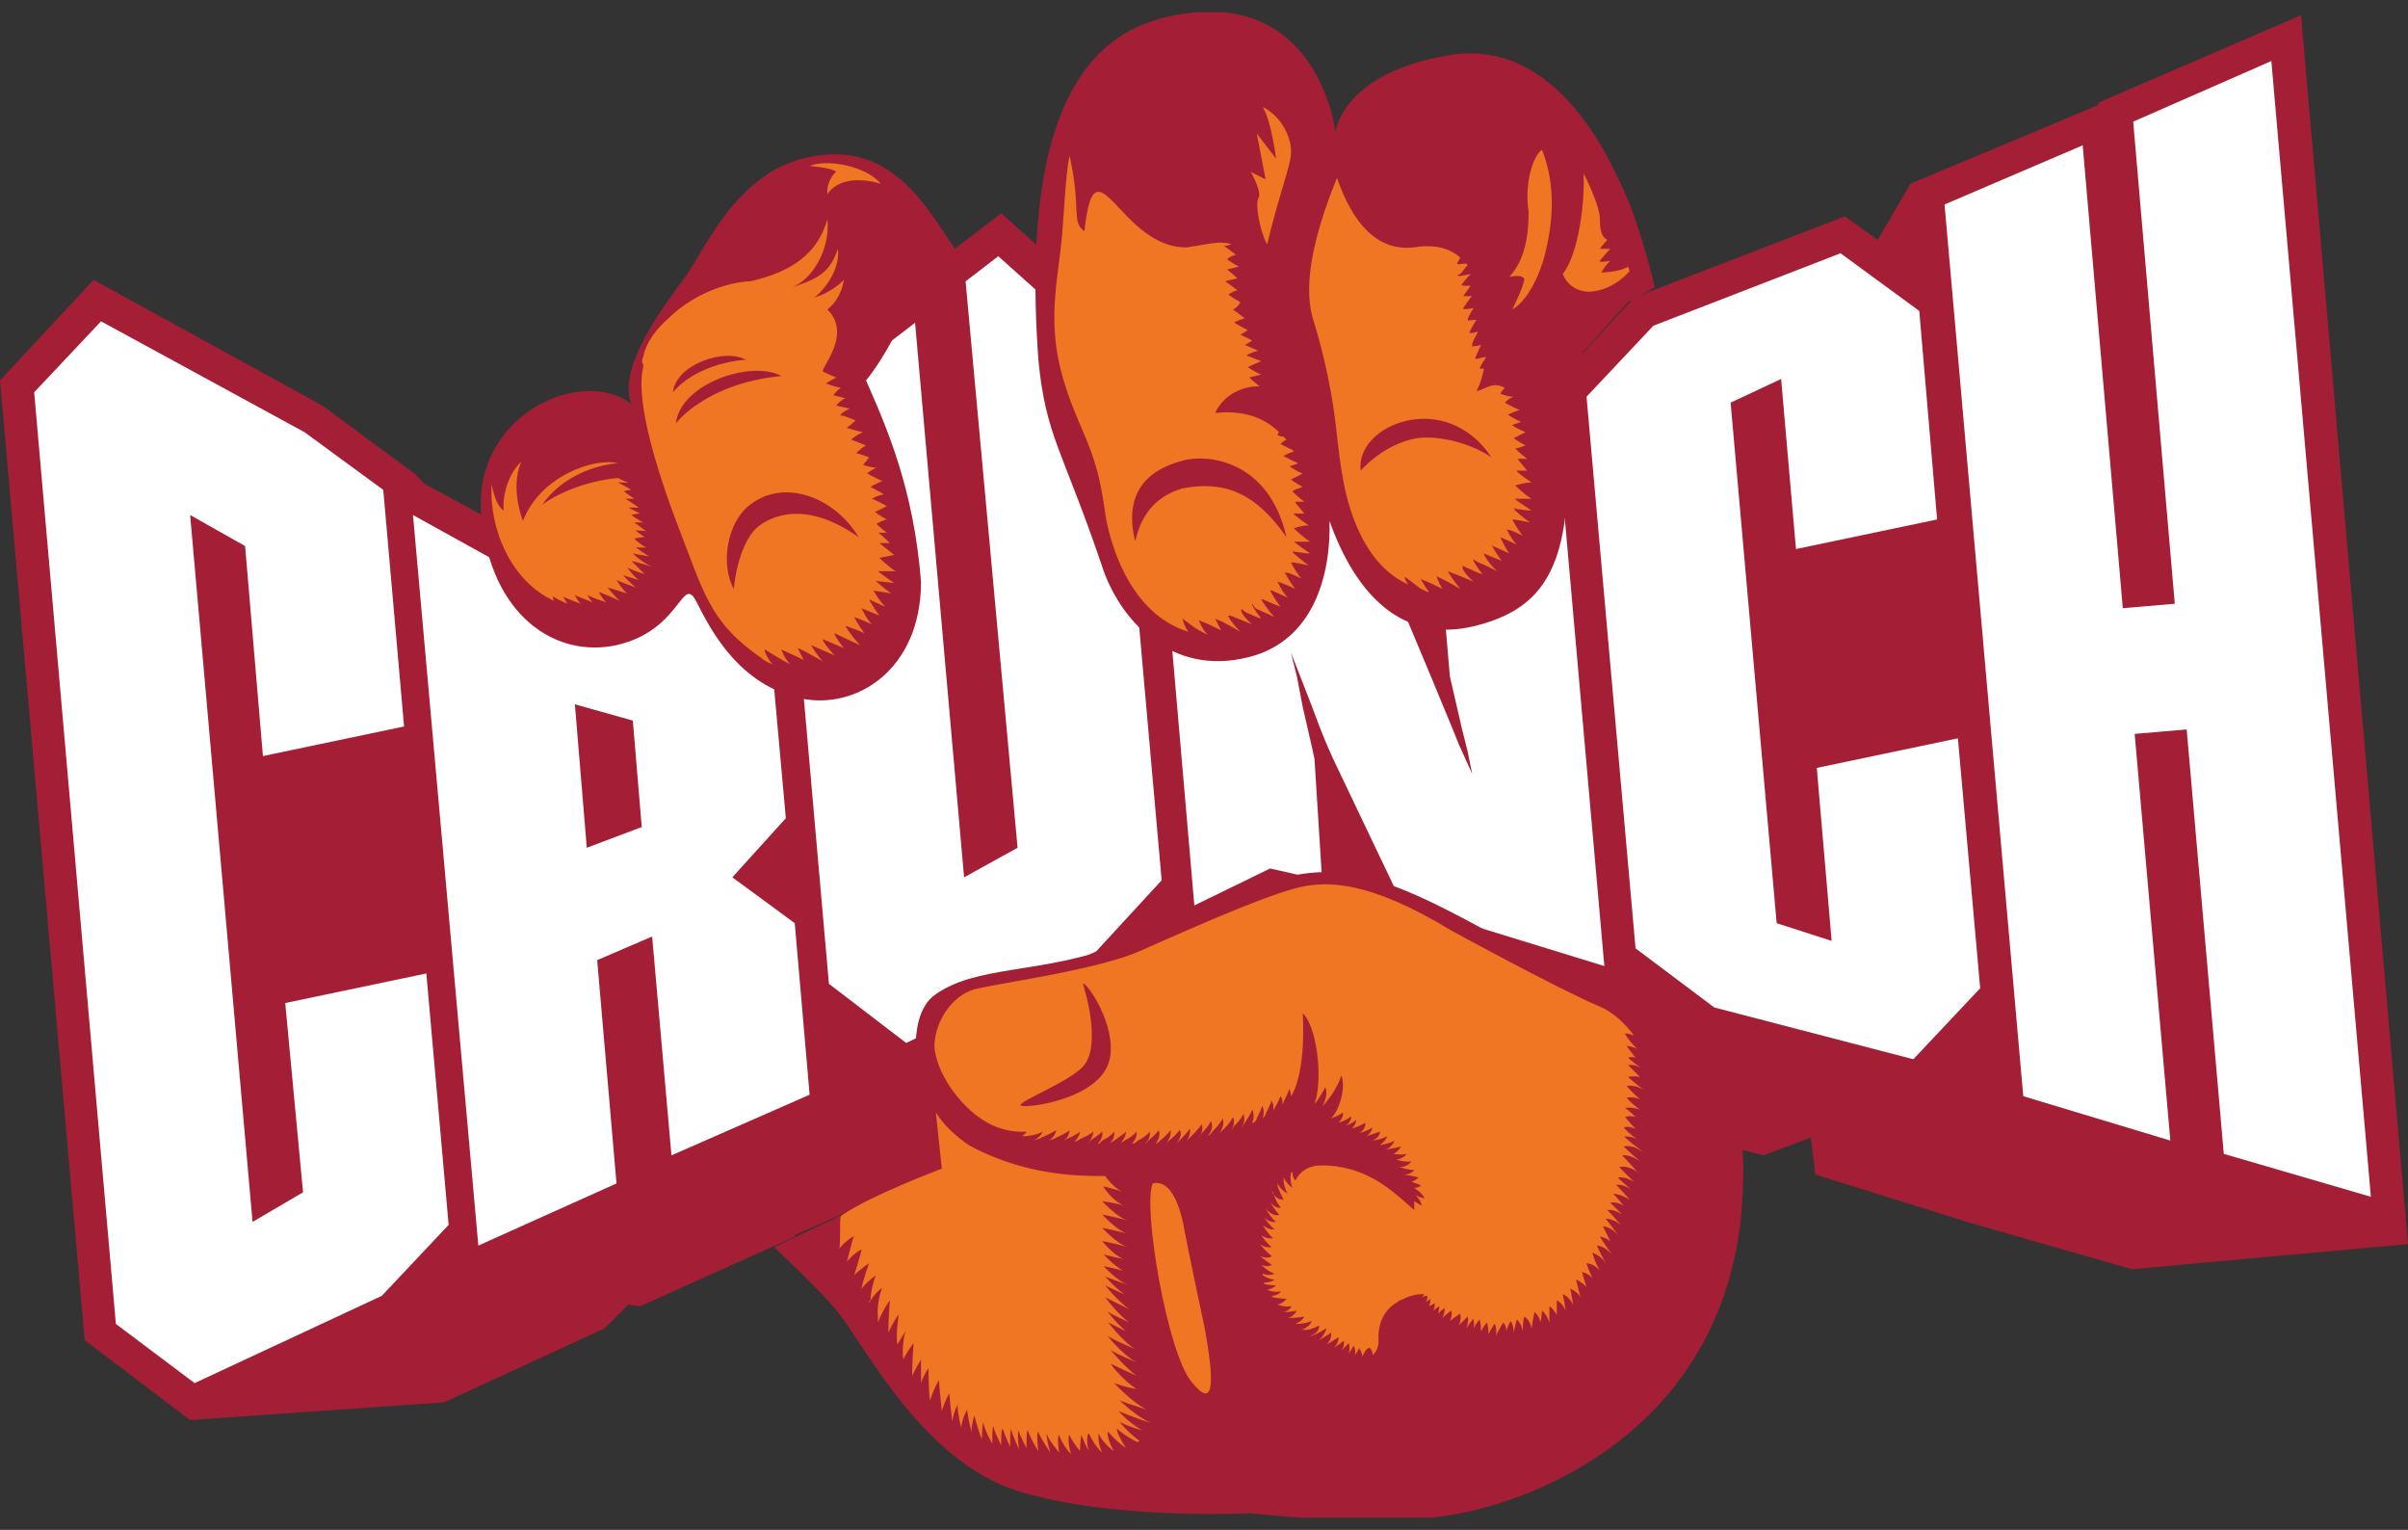 <svg width="148" height="94" viewBox="0 0 148 94" fill="none" xmlns="http://www.w3.org/2000/svg">
<rect x="0" y="0" width="148" height="94" fill="#333333" stroke="none"/>
<g clip-path="url(#clip0_1923_3316)">
<path d="M70.576 65.445L60.624 70.261L57.52 67.899L57.885 71.897L48.846 75.895V75.986L39.351 80.256L38.621 80.165L37.16 81.619L27.299 86.162L11.687 87.253L5.204 82.346L0 23.375L5.752 17.196L19.812 24.92L25.473 29.1L26.112 29.736L34.968 34.551L42.09 29.009L46.472 32.28L45.833 25.192L57.246 16.47V16.379L61.537 13.107L70.576 21.194L70.668 22.285L77.789 28.645L83.632 26.101L85.002 29.463L85.641 25.283L97.145 20.195L97.236 21.74L100.432 18.287L113.397 13.289L115.405 14.743L117.414 11.29L128.918 6.474L129.009 6.293L141.426 0.932L148 76.44L131.018 77.985L120.883 75.077L111.571 72.169L111.297 69.898L108.375 70.988L97.875 68.262L95.593 66.627L95.045 67.081L82.811 63.265L82.171 61.992L81.989 62.901L77.972 61.992L72.95 64.446L72.676 63.265L70.576 65.445Z" fill="#A41F35"/>
<path d="M81.259 54.089L78.064 53.362L73.407 55.634L70.759 25.012L77.333 30.919L82.537 28.647L88.016 41.731L89.294 44.821L89.659 45.729L90.481 47.547L90.207 46.184L89.841 44.73L89.111 41.55L87.833 26.557L95.411 23.195L98.606 59.359L86.189 55.543L81.898 46.547C81.807 46.275 81.624 46.093 80.62 43.367L79.981 41.731L79.342 40.096L79.707 41.55L80.072 43.458C80.711 46.275 80.803 46.547 80.803 46.82L81.259 54.089ZM36.065 52.09L39.443 50.818L38.895 44.276L35.334 43.276L36.065 52.09ZM37.891 72.716L29.4 76.532L25.383 31.645L35.06 37.006L42.091 31.555L46.93 35.098L48.299 50.273L45.012 53.907L48.847 56.724L49.76 67.264L41.269 70.99L40.082 57.542L36.704 58.996L37.891 72.716ZM105.363 61.903L100.524 58.269L97.511 24.376L101.619 20.015L113.123 15.562L117.962 19.106L119.058 31.918L110.384 33.735L109.471 23.286L106.367 24.74L109.197 56.724L112.576 57.814L111.663 47.183L120.336 45.366L121.706 60.722L117.597 65.084L105.363 61.903ZM133.392 70.081L124.354 67.355L119.515 12.564L128.006 8.929L130.471 37.37L133.666 37.097L131.11 7.475L139.601 3.75L145.718 73.534L136.679 70.899L134.397 44.821L131.201 45.093L133.392 70.081ZM11.961 84.983L7.122 81.348L2.101 24.104L6.209 19.742L18.718 26.557L23.556 30.101L24.835 44.639L16.161 46.456L15.065 33.553L11.687 31.645L15.522 75.079L18.626 73.261L17.531 61.631L26.204 59.813L27.574 75.26L23.465 79.622L11.961 84.983ZM55.695 64.084L50.947 60.449L47.934 26.194L56.242 19.833L59.255 53.907L62.542 52.09L59.347 17.289L61.355 15.744L68.568 22.195L71.398 54.089L67.381 58.45L55.695 64.084Z" fill="white"/>
<path d="M57.794 71.807L57.52 68.081C57.52 68.081 56.425 66.446 56.334 65.265C56.151 63.538 56.425 61.812 57.52 61.085C59.986 59.358 63.729 59.813 68.203 58.268C72.037 56.996 75.689 54.179 80.528 53.634C85.641 53.089 90.937 57.359 98.424 60.903C101.345 62.357 103.537 63.356 105.363 66.264C107.097 69.172 107.371 69.99 107.006 74.805C105.545 88.526 93.219 92.796 87.924 93.251C82.629 93.705 76.876 92.978 76.876 92.978C76.876 92.978 68.477 93.433 62.542 91.615C56.608 89.707 53.138 82.62 51.495 80.621C50.673 79.53 47.569 76.623 47.569 76.623L57.794 71.807ZM73.498 0.751C81.168 0.115 82.081 8.111 82.081 8.111C82.081 8.111 82.446 4.476 89.111 3.386C95.776 2.296 99.063 10.019 99.976 12.109C100.889 14.199 101.711 17.652 101.711 17.652L100.067 18.56L96.05 23.013C97.054 33.644 95.776 37.188 90.663 38.46C86.281 39.55 83.359 36.642 81.715 32.008C81.807 35.37 80.711 39.368 76.785 40.368C71.855 41.64 68.751 37.914 67.746 34.825C65.281 27.556 64.277 26.829 63.82 22.104C62.451 3.204 69.207 1.205 73.498 0.751ZM58.707 15.289L56.334 17.742C56.334 17.742 54.873 21.377 53.229 23.376C54.508 26.284 56.151 30.009 56.608 35.734C56.608 41.185 52.59 43.639 49.212 42.912C45.469 42.094 43.734 38.823 42.821 37.006C41.908 35.188 41.908 38.732 37.891 39.641C34.147 40.459 30.13 37.824 29.582 31.645C29.034 25.466 35.791 22.468 38.804 24.83C37.891 22.558 40.904 18.651 42.182 16.925C43.46 15.107 45.469 10.201 50.216 9.565C55.055 8.838 57.064 13.018 58.707 15.289Z" fill="#A41F35"/>
<path d="M77.881 15.017C77.424 14.199 77.15 12.563 77.333 12.2C77.607 11.836 76.876 10.564 76.876 10.564L77.789 11.019L77.242 8.202L78.428 9.747C78.428 9.747 78.155 7.475 77.607 6.566C78.976 7.293 79.433 8.747 79.341 9.474C79.341 10.11 78.52 12.291 77.881 15.017ZM94.772 9.201C95.867 11.927 95.228 14.744 94.772 16.289V16.198C94.68 16.652 93.95 18.47 92.945 19.015C92.945 19.015 93.767 17.379 93.676 17.107C93.493 16.834 92.763 17.016 92.763 17.016C93.767 15.925 93.95 14.381 93.95 13.018C93.676 11.291 94.224 9.565 94.772 9.201ZM87.833 36.37H87.741C87.559 36.279 87.285 36.188 87.102 36.007L86.372 35.461C86.281 35.461 86.372 35.643 86.554 35.916C84.728 35.098 83.633 33.281 82.994 31.282C82.355 29.282 82.263 27.193 81.989 25.285C81.533 22.104 80.711 19.651 80.711 19.651C80.528 18.924 79.798 16.743 82.172 10.928C83.085 13.563 84.546 15.471 86.92 15.198C88.015 15.017 88.837 15.198 89.385 15.562C89.567 15.653 89.659 15.744 89.75 15.835C89.659 16.016 89.567 16.107 89.567 16.198C89.567 16.289 89.75 16.198 90.115 16.198L90.206 16.289C90.024 16.471 89.933 16.652 89.75 16.834L89.567 16.925C89.567 17.016 89.933 16.925 90.389 16.834C90.115 17.107 89.933 17.379 89.841 17.47C89.75 17.561 90.024 17.561 90.389 17.561C90.115 17.924 89.933 18.197 89.933 18.197H90.48C90.206 18.47 90.024 18.833 89.933 18.924C89.841 19.015 90.206 19.015 90.572 18.924C90.389 19.197 90.206 19.56 90.206 19.651C90.206 19.742 90.389 19.651 90.754 19.651C90.48 20.014 90.298 20.469 90.298 20.469C90.298 20.469 90.572 20.469 90.846 20.378C90.663 20.741 90.48 21.014 90.48 21.196V21.286C90.48 21.286 90.663 21.286 91.028 21.196C90.846 21.559 90.754 21.832 90.663 22.013C90.663 22.104 90.937 22.013 91.302 21.922V22.013C91.028 22.377 90.937 22.649 90.937 22.649H91.211C91.028 23.558 90.754 24.012 90.754 24.012C91.211 24.012 91.667 23.376 92.489 23.831C92.306 24.012 92.215 24.194 92.215 24.194C92.215 24.194 92.672 24.376 93.037 24.376C92.763 24.467 92.58 24.648 92.489 24.739C92.489 24.739 92.945 25.012 93.402 25.194C93.037 25.285 92.763 25.466 92.672 25.466C92.672 25.466 93.037 25.739 93.493 25.921C93.219 26.011 93.037 26.102 92.945 26.102C92.854 26.102 93.311 26.375 93.767 26.557L93.037 26.92C93.037 26.92 93.402 27.193 93.767 27.374C93.493 27.465 93.219 27.556 93.128 27.556C93.128 27.556 93.493 27.919 93.859 28.192H93.311C93.219 28.192 93.585 28.556 93.859 28.919H93.219C93.128 28.919 93.585 29.282 94.132 29.646C93.676 29.646 93.128 29.828 93.128 29.828C93.128 29.828 93.676 30.373 94.132 30.645H93.128C93.037 30.645 93.585 31.009 94.132 31.372C93.767 31.372 93.402 31.282 93.219 31.282L93.037 31.191L93.128 31.282H93.037C93.037 31.282 93.493 31.736 94.041 32.099C93.585 32.008 93.128 31.918 92.945 31.918C92.945 31.918 93.219 32.463 93.585 32.917C93.219 32.735 92.854 32.554 92.672 32.554L92.58 32.463C92.58 32.463 92.854 33.099 93.219 33.462C92.854 33.281 92.398 33.099 92.215 33.008C92.215 33.008 92.489 33.644 92.763 34.008C92.398 33.826 91.941 33.644 91.759 33.553L91.667 33.462C91.667 33.462 91.941 34.008 92.306 34.462C91.85 34.28 91.393 34.098 91.211 34.008C91.12 34.008 91.576 34.734 92.032 35.098C91.667 34.916 91.12 34.644 90.846 34.553L90.572 34.371C90.48 34.371 90.754 34.825 91.12 35.28C90.754 35.189 90.48 35.007 90.206 34.916L89.841 34.734L89.933 34.825C89.75 34.825 90.115 35.37 90.572 35.734C90.115 35.552 89.476 35.28 89.202 35.189L89.019 35.098C88.928 35.098 89.385 35.734 89.75 36.188C89.293 35.916 88.654 35.552 88.38 35.461L88.289 35.37C88.289 35.37 88.38 35.734 88.654 36.188C88.289 36.007 87.741 35.734 87.467 35.643L87.285 35.552C87.285 35.461 87.467 35.916 87.833 36.37ZM87.102 26.92C88.563 26.738 90.48 27.284 91.667 28.101C88.837 23.831 83.267 26.102 83.633 28.919C83.633 28.919 85.002 27.284 87.102 26.92ZM77.333 23.74C76.42 23.74 75.233 24.194 74.685 25.375C76.42 25.194 77.698 25.648 78.611 26.557C78.52 26.647 78.52 26.738 78.52 26.738C78.52 26.738 78.702 26.829 78.885 26.829L79.068 27.011C78.885 27.102 78.794 27.193 78.702 27.284L79.433 27.647L79.524 27.738C79.25 27.829 79.068 27.919 78.885 28.01C78.885 28.01 79.341 28.283 79.798 28.465C79.524 28.556 79.341 28.646 79.25 28.646C79.25 28.646 79.615 28.919 80.072 29.101L79.341 29.464C79.341 29.464 79.707 29.737 80.072 29.919C79.798 30.009 79.524 30.1 79.433 30.191C79.433 30.191 79.798 30.555 80.163 30.827H79.615C79.524 30.827 79.889 31.191 80.163 31.554H79.524C79.433 31.554 79.889 31.918 80.437 32.281C79.981 32.281 79.524 32.463 79.524 32.463C79.524 32.463 80.072 33.008 80.528 33.281H79.524C79.524 33.281 79.981 33.644 80.528 34.008C80.163 34.008 79.889 33.917 79.615 33.917L79.433 33.826L79.524 33.917H79.433C79.433 33.917 79.889 34.371 80.437 34.734C79.981 34.644 79.524 34.553 79.341 34.553C79.341 34.553 79.615 35.098 79.981 35.552C79.615 35.37 79.25 35.189 79.068 35.189H78.976C78.976 35.189 79.25 35.734 79.615 36.188C79.25 36.007 78.794 35.825 78.52 35.734C78.52 35.734 78.794 36.37 79.159 36.733C78.794 36.552 78.337 36.37 78.155 36.279H78.063C78.063 36.279 78.337 36.824 78.702 37.279C78.246 37.097 77.789 36.915 77.607 36.824H77.516C77.516 36.824 77.881 37.46 78.337 37.915C77.972 37.733 77.516 37.551 77.15 37.369L76.968 37.097C76.876 37.097 77.15 37.551 77.516 38.005C77.15 37.915 76.876 37.733 76.603 37.642L76.237 37.369L76.329 37.46C76.146 37.46 76.511 38.005 76.968 38.369C76.511 38.187 75.872 37.915 75.598 37.824H75.507C75.416 37.824 75.781 38.369 76.237 38.823C75.781 38.551 75.142 38.187 74.868 38.096L74.685 38.005L75.05 38.732C74.685 38.551 74.137 38.278 73.863 38.187L73.681 38.096C73.681 38.096 73.863 38.642 74.229 39.005C74.046 38.914 73.681 38.732 73.407 38.551L72.677 38.005C72.677 38.005 72.768 38.46 73.042 38.823C68.933 37.551 68.02 32.19 67.929 31.554C67.655 29.555 67.381 28.374 66.468 26.284C65.92 25.012 65.19 23.285 64.916 21.286C64.642 19.015 64.916 17.561 65.19 15.289C65.372 13.926 65.464 10.746 65.738 9.565C66.468 12.836 65.829 13.654 66.651 14.199C67.29 8.202 68.842 15.289 72.95 15.198C73.681 15.108 74.776 14.835 75.233 14.926C75.324 14.926 75.507 14.926 75.689 15.017C75.416 15.108 75.233 15.108 75.233 15.108L75.963 15.653C75.598 15.744 75.416 15.925 75.416 15.925C75.416 15.925 75.781 16.198 76.146 16.38L75.416 16.561C75.416 16.561 75.781 16.834 76.055 17.107C75.598 17.198 75.233 17.288 75.324 17.288L76.055 17.834C75.689 17.924 75.507 18.106 75.507 18.106C75.507 18.106 75.872 18.379 76.237 18.561C76.055 18.924 75.781 19.015 75.781 19.015L76.511 19.56C76.146 19.651 75.781 19.833 75.872 19.833C75.872 19.833 76.329 20.105 76.694 20.287C76.42 20.469 76.237 20.559 76.237 20.559L76.968 20.923C76.694 21.105 76.511 21.196 76.511 21.196C76.511 21.196 76.968 21.377 77.333 21.559C76.876 21.65 76.603 21.832 76.603 21.832L77.516 22.195C77.059 22.377 76.694 22.558 76.694 22.558C76.694 22.558 77.059 22.831 77.516 23.013L76.785 23.195C76.785 23.195 77.059 23.467 77.424 23.74H77.333ZM69.755 33.19C69.846 33.553 69.846 30.827 72.677 30.009C75.05 29.555 77.059 30.1 79.068 33.008C77.972 28.192 74.137 27.919 72.768 28.283C71.763 28.556 68.842 29.373 69.755 33.19ZM100.067 16.38L100.158 16.652C100.158 16.652 99.245 17.834 97.693 17.924C96.415 17.924 96.05 16.834 96.05 16.834C97.054 15.562 97.419 12.291 97.328 10.655C97.328 10.655 98.332 12.563 98.332 13.472C98.332 14.108 98.424 14.562 98.789 14.744C98.515 15.017 98.332 15.289 98.332 15.289H98.971C98.698 15.562 98.424 15.925 98.332 16.016C98.241 16.107 98.606 16.107 98.971 16.016C98.698 16.289 98.515 16.561 98.424 16.743C98.332 16.743 99.519 16.743 100.067 16.38ZM54.69 33.371H54.051L54.964 34.098L54.051 34.28C54.051 34.28 54.599 34.825 55.055 35.098H53.96C53.96 35.098 54.416 35.461 54.964 35.825C54.325 35.734 53.777 35.734 53.777 35.643C53.777 35.643 54.234 36.097 54.781 36.461C54.234 36.37 53.594 36.279 53.686 36.279C53.686 36.279 53.96 36.824 54.416 37.279C53.96 37.097 53.412 36.824 53.412 36.824C53.412 36.824 53.686 37.369 54.051 37.824C53.594 37.642 52.955 37.369 52.955 37.369C52.955 37.369 53.229 38.005 53.594 38.369C53.047 38.096 52.499 37.915 52.499 37.915C52.499 37.915 52.773 38.46 53.138 38.914C52.59 38.642 51.951 38.46 51.951 38.46C51.951 38.46 52.408 39.187 52.864 39.641C52.225 39.368 51.312 38.914 51.312 38.914C51.221 38.914 51.495 39.368 51.86 39.823L50.581 39.278C50.49 39.278 50.855 39.823 51.312 40.277C50.673 40.005 49.851 39.641 49.851 39.641C49.851 39.641 50.216 40.277 50.581 40.641C49.942 40.277 49.121 39.823 49.029 39.823L49.395 40.55C48.847 40.277 48.025 39.914 48.025 39.914C48.025 39.914 48.208 40.459 48.573 40.822C48.025 40.55 47.021 39.914 47.021 39.914C46.929 39.914 47.112 40.368 47.477 40.822C47.295 40.731 47.021 40.641 46.838 40.459C43.643 38.278 43.277 36.461 41.725 32.463C39.078 25.557 39.351 23.285 39.534 22.558V22.377C39.443 22.286 39.443 22.104 39.534 21.922C39.717 21.014 40.356 20.196 41.086 19.56C42.456 18.197 44.464 17.379 46.016 17.288H46.108C48.025 16.834 50.125 16.016 50.855 13.472C51.038 15.289 49.942 17.198 48.664 17.652C50.399 17.107 51.038 16.652 51.495 15.289C51.677 16.561 50.581 17.924 50.034 18.288C51.221 17.924 51.86 17.198 51.86 17.198C51.86 17.198 51.768 18.288 50.855 19.015C52.408 20.559 50.399 22.649 50.581 22.831C50.581 22.831 50.947 23.013 51.403 23.195C51.038 23.376 50.764 23.558 50.764 23.558C50.764 23.558 51.221 23.74 51.677 23.831C51.403 24.012 51.221 24.285 51.221 24.285L51.951 24.467C51.586 24.648 51.403 24.921 51.403 24.921C51.403 24.921 51.768 25.012 52.225 25.103C51.86 25.285 51.586 25.466 51.677 25.557C51.677 25.466 52.134 25.648 52.59 25.83C52.316 26.102 52.042 26.284 52.042 26.284C52.042 26.284 52.59 26.466 53.047 26.557C52.59 26.738 52.316 27.011 52.316 27.011L53.229 27.374C52.864 27.556 52.59 27.919 52.59 27.829C52.59 27.829 52.955 27.919 53.412 28.101C53.229 28.374 53.047 28.556 53.047 28.556C53.047 28.556 53.503 28.737 53.868 28.737C53.503 28.919 53.229 29.101 53.321 29.101C53.321 29.101 53.777 29.373 54.234 29.555C53.777 29.737 53.503 29.919 53.503 29.919C53.503 29.919 53.868 30.1 54.325 30.373C53.868 30.464 53.594 30.645 53.594 30.645C53.594 30.645 54.051 30.827 54.508 31.1L53.777 31.463C53.777 31.463 54.142 31.736 54.508 31.918C54.142 32.008 53.868 32.19 53.868 32.19C53.868 32.19 54.142 32.463 54.508 32.735H53.96C54.051 32.735 54.416 33.099 54.69 33.371ZM41.36 24.103C41.36 24.103 42.638 22.377 45.834 22.104C44.556 21.377 41.543 22.377 41.36 24.103ZM45.103 36.188C45.103 36.188 45.286 33.644 46.473 32.463C47.386 31.645 49.577 30.736 52.773 33.008C51.312 30.555 48.208 29.373 46.108 31.009C44.647 32.099 44.282 34.734 45.103 36.188ZM41.543 26.011C41.543 26.011 43.369 23.558 48.025 23.104C46.199 22.104 41.817 23.558 41.543 26.011ZM49.76 10.201C50.855 9.747 53.229 10.201 54.142 11.291C52.59 10.837 51.403 11.11 50.855 11.927C50.764 11.2 51.312 10.564 51.403 10.564C51.129 10.292 49.76 10.201 49.76 10.201ZM37.982 29.373C38.164 29.464 38.347 29.555 38.621 29.646H37.982C37.982 29.646 38.347 29.828 38.804 30.1C38.53 30.1 38.347 30.191 38.347 30.191C38.347 30.191 38.712 30.464 38.986 30.645H38.438C38.438 30.645 38.895 30.918 39.26 31.191H38.621L39.351 31.554C39.078 31.554 38.804 31.645 38.804 31.645C38.804 31.645 39.169 31.918 39.534 32.099H38.986L39.717 32.645C39.351 32.554 38.986 32.645 38.986 32.554C38.986 32.554 39.26 32.735 39.625 33.008C39.26 33.008 38.986 33.099 38.986 33.099C38.986 33.099 39.351 33.462 39.717 33.644C39.26 33.644 38.986 33.644 38.986 33.553C38.986 33.553 39.443 33.917 39.899 34.189C39.351 34.098 38.895 34.008 38.895 34.008C38.895 34.008 39.443 34.553 40.082 34.825C39.534 34.644 38.804 34.462 38.804 34.462L39.625 35.28C39.078 35.098 38.53 34.916 38.53 34.825C38.53 34.825 38.804 35.28 39.26 35.643C38.712 35.461 38.256 35.37 38.256 35.28C38.256 35.28 38.621 35.734 39.078 36.097C38.53 35.916 37.891 35.643 37.891 35.643C37.891 35.643 38.164 36.097 38.53 36.461C37.982 36.279 37.343 36.097 37.343 36.097C37.343 36.097 37.708 36.552 38.073 36.915C37.525 36.642 36.795 36.37 36.795 36.37C36.795 36.37 36.978 36.733 37.252 37.006C36.704 36.824 36.156 36.642 36.156 36.552C36.065 36.552 36.247 36.824 36.43 37.006C35.973 36.824 35.425 36.642 35.334 36.552C35.334 36.552 35.425 36.824 35.699 37.097C35.243 36.915 34.695 36.733 34.604 36.642C34.604 36.642 34.695 36.824 34.878 37.097C34.421 36.915 33.965 36.642 33.965 36.642C33.965 36.642 33.965 36.733 34.056 36.915C31.408 35.734 30.039 32.463 30.221 29.737C30.221 29.737 30.404 31.009 30.952 31.372C30.86 29.919 31.591 28.737 32.047 28.374C31.317 29.919 32.139 32.008 32.139 32.008C33.234 29.192 36.612 28.101 37.982 28.465C36.704 28.556 34.604 29.192 33.325 31.009C34.695 30.009 36.704 29.464 37.982 29.373ZM70.85 72.716C72.311 72.352 72.768 75.442 72.768 75.442C72.768 75.442 73.133 77.35 74.046 81.62C74.685 85.164 74.594 86.618 73.224 84.891C71.763 83.165 70.211 74.169 70.85 72.716ZM62.725 67.9C62.725 68.172 67.655 67.627 68.203 65.083C68.659 62.993 66.742 60.267 66.559 60.449C66.651 60.722 67.746 64.265 66.559 65.537C65.738 66.446 62.725 67.627 62.725 67.9ZM83.724 83.347C83.724 82.983 83.45 82.802 83.541 82.802C83.541 82.802 83.45 83.074 83.267 83.256C83.359 82.892 83.176 82.62 83.176 82.711C83.176 82.711 83.085 82.892 82.902 83.165C82.994 82.802 82.902 82.529 82.902 82.529L82.446 82.983C82.72 82.62 82.537 82.257 82.628 82.347C82.628 82.347 82.446 82.529 81.989 82.802C82.355 82.438 82.263 82.075 82.263 82.166C82.263 82.166 81.989 82.347 81.533 82.62C81.898 82.257 81.807 81.893 81.807 81.893C81.807 81.893 81.533 82.075 81.076 82.347C81.442 81.984 81.533 81.62 81.533 81.62C81.442 81.62 81.168 81.893 80.62 82.075H80.528C81.168 81.893 81.076 81.348 81.076 81.439C81.076 81.439 80.802 81.62 80.346 81.711H79.981C80.528 81.53 80.62 81.166 80.62 81.166C80.62 81.166 80.255 81.348 79.615 81.348C80.072 81.166 80.163 80.894 80.163 80.894C80.163 80.894 79.798 80.984 79.159 80.984C79.524 80.894 79.707 80.53 79.707 80.53C79.707 80.53 79.341 80.621 78.885 80.621C79.25 80.53 79.433 80.257 79.341 80.257C79.341 80.257 79.068 80.348 78.52 80.167C78.885 80.076 79.068 79.803 79.068 79.803C79.068 79.803 78.702 79.803 78.246 79.712L78.155 79.621C78.52 79.621 78.794 79.349 78.702 79.349C78.702 79.349 78.337 79.44 77.881 79.258C78.246 79.167 78.428 78.985 78.428 78.985C78.428 78.985 78.155 78.985 77.698 78.894V78.804C78.155 78.804 78.337 78.622 78.337 78.622C78.337 78.622 77.972 78.622 77.607 78.349V78.258C78.063 78.44 78.337 78.258 78.337 78.258C78.337 78.258 77.972 78.168 77.516 77.713C77.881 77.895 78.246 77.713 78.155 77.713C78.155 77.713 77.881 77.531 77.424 77.168C77.789 77.35 78.155 77.259 78.155 77.168C78.155 77.168 77.881 76.986 77.424 76.441C77.789 76.714 78.155 76.623 78.155 76.623C78.155 76.623 77.881 76.441 77.516 75.896C77.881 76.169 78.337 76.078 78.246 76.078C78.246 76.078 77.972 75.896 77.607 75.26C77.972 75.623 78.428 75.532 78.337 75.532C78.337 75.532 78.063 75.351 77.698 74.806C78.063 75.169 78.428 75.078 78.428 75.078C78.428 75.078 78.155 74.897 77.789 74.26C78.155 74.715 78.611 74.715 78.611 74.624C78.611 74.624 78.337 74.351 77.972 73.715C78.246 74.26 78.794 74.26 78.702 74.169C78.702 74.169 78.428 73.897 78.246 73.261L78.155 73.17C78.428 73.806 78.976 73.715 78.885 73.715C78.885 73.715 78.702 73.352 78.52 72.897V72.716C78.794 73.261 79.25 73.352 79.159 73.352C79.159 73.352 78.885 72.988 78.885 72.352C79.068 72.716 79.433 72.988 79.433 72.988C79.433 72.988 79.25 72.534 79.341 72.08L79.433 71.989C79.433 72.261 79.524 72.443 79.615 72.534C79.889 71.989 80.346 71.716 80.894 71.625C81.989 71.534 83.267 71.807 84.272 72.352C85.185 72.807 86.007 73.534 86.92 74.351V73.806C87.194 73.988 87.376 74.079 87.376 74.079C87.376 74.079 87.376 73.806 87.011 73.443C87.376 73.624 87.559 73.624 87.559 73.624C87.559 73.624 87.467 73.352 86.92 72.988C87.194 72.988 87.376 72.807 87.376 72.897C87.376 72.897 87.194 72.716 86.737 72.625C87.011 72.534 87.194 72.352 87.194 72.352C87.194 72.352 86.92 72.261 86.281 72.171C86.737 72.171 86.92 71.898 86.92 71.898C86.92 71.898 86.646 71.898 86.007 71.716C86.554 71.716 86.737 71.353 86.737 71.353C86.737 71.353 86.463 71.444 85.824 71.262C86.281 71.171 86.463 70.898 86.463 70.898C86.463 70.898 86.189 70.989 85.641 70.898C86.007 70.717 86.098 70.444 86.098 70.444C86.098 70.444 85.824 70.535 85.185 70.626C85.641 70.444 85.733 69.99 85.733 70.081C85.733 70.081 85.459 70.262 84.82 70.353C85.185 70.081 85.276 69.808 85.276 69.808C85.276 69.808 85.002 69.99 84.363 70.081C84.82 69.899 84.82 69.535 84.82 69.535L83.998 69.808C84.363 69.535 84.363 69.172 84.363 69.263C84.363 69.263 84.18 69.445 83.541 69.626C83.998 69.354 83.907 68.99 83.907 68.99C83.907 68.99 83.633 69.172 83.085 69.354C83.359 69.081 83.359 68.808 83.359 68.808C83.359 68.808 83.176 68.99 82.72 69.172C83.085 68.899 83.085 68.536 82.994 68.627C82.994 68.627 82.811 68.808 82.263 68.99C82.628 68.627 82.537 68.354 82.537 68.354C82.537 68.354 82.355 68.536 81.807 68.718C82.355 68.172 82.72 66.809 82.446 66.083C82.172 66.9 81.624 67.627 81.259 67.991C81.715 67.173 81.442 66.809 81.442 66.809C81.442 66.809 81.35 67.082 80.894 67.718L80.802 67.809C81.35 66.174 80.894 62.993 80.072 62.266C80.255 65.992 79.433 67.264 79.341 67.355C79.341 67.082 79.25 66.9 79.25 66.9C79.25 66.9 79.159 67.173 78.885 67.718C78.885 67.809 78.794 67.809 78.794 67.9C78.885 67.536 78.702 67.355 78.702 67.355C78.702 67.355 78.611 67.627 78.246 68.263C78.337 67.9 78.155 67.627 78.155 67.627C78.155 67.627 78.063 67.9 77.789 68.445C77.789 68.536 77.698 68.627 77.607 68.718C77.789 68.172 77.516 67.9 77.607 67.9C77.607 67.9 77.516 68.172 77.242 68.718C77.242 68.808 77.15 68.899 77.059 68.99H76.968C77.15 68.536 76.968 68.172 76.968 68.172C76.968 68.172 76.876 68.445 76.511 68.99C76.42 69.081 76.42 69.172 76.329 69.263C76.603 68.808 76.42 68.445 76.42 68.445C76.42 68.445 76.329 68.718 75.872 69.172C75.781 69.263 75.781 69.354 75.689 69.445C75.963 68.99 75.781 68.627 75.781 68.627C75.781 68.627 75.689 68.899 75.233 69.354L74.959 69.626C75.324 69.081 75.142 68.718 75.142 68.718C75.142 68.718 75.05 68.99 74.594 69.445C74.503 69.535 74.411 69.717 74.229 69.808C74.685 69.263 74.411 68.808 74.411 68.899C74.411 68.899 74.32 69.172 73.863 69.626C73.772 69.717 73.681 69.899 73.59 69.99C74.046 69.535 73.863 69.081 73.863 69.081C73.863 69.081 73.681 69.354 73.224 69.808L72.95 70.081C73.224 69.626 73.133 69.354 73.133 69.354C73.133 69.354 72.95 69.626 72.494 70.081L72.311 70.262C72.677 69.808 72.585 69.445 72.494 69.445C72.494 69.445 72.311 69.717 71.855 70.081L71.672 70.262C72.037 69.808 71.946 69.445 71.946 69.445C71.946 69.445 71.763 69.717 71.307 70.081C71.216 70.171 71.124 70.262 71.033 70.262C71.398 69.808 71.216 69.445 71.216 69.445C71.216 69.445 71.033 69.717 70.577 70.081C70.485 70.171 70.485 70.262 70.394 70.262C70.759 69.899 70.668 69.535 70.668 69.535C70.668 69.535 70.485 69.808 69.938 70.081C69.846 70.171 69.755 70.262 69.572 70.262C69.938 69.899 69.846 69.535 69.846 69.535C69.846 69.535 69.664 69.808 69.116 70.081C69.025 70.171 68.933 70.171 68.842 70.262C69.207 69.899 69.207 69.535 69.207 69.535C69.207 69.535 69.025 69.717 68.477 70.081C68.385 70.171 68.294 70.171 68.203 70.262C68.568 69.899 68.477 69.535 68.477 69.535C68.477 69.535 68.294 69.808 67.746 70.081L67.564 70.262H67.472C67.838 69.899 67.746 69.535 67.746 69.535C67.746 69.535 67.564 69.717 67.016 70.081L66.833 70.262C67.198 69.899 67.198 69.535 67.198 69.535C67.198 69.535 67.016 69.717 66.377 69.99C66.285 70.081 66.194 70.081 66.011 70.171C66.377 69.808 66.377 69.535 66.377 69.535C66.377 69.535 66.194 69.717 65.555 69.99C65.464 70.081 65.372 70.081 65.281 70.171C65.738 69.899 65.738 69.445 65.738 69.445C65.738 69.445 65.555 69.626 64.916 69.899C64.825 69.99 64.642 69.99 64.459 70.081C64.916 69.808 64.916 69.354 64.916 69.445C64.916 69.445 64.642 69.626 64.003 69.899C63.912 69.99 63.729 69.99 63.546 70.081C64.003 69.808 64.094 69.535 64.094 69.535C64.094 69.535 63.82 69.717 63.09 69.808H62.816C62.907 69.717 63.09 69.626 63.09 69.535C61.446 69.626 60.351 68.808 59.894 68.445C58.251 67.082 57.429 65.265 57.429 64.174C57.52 62.63 58.616 60.994 60.168 60.722C61.812 60.358 67.564 59.54 70.029 58.45C72.494 57.36 77.15 55.27 79.433 54.634C81.533 53.998 84.272 54.179 89.202 57.178C89.202 57.178 95.684 60.722 98.241 61.812C99.154 62.175 99.884 62.902 100.432 63.629C100.158 63.538 99.884 63.447 99.884 63.538C99.884 63.538 100.067 63.902 100.615 64.447C100.25 64.265 99.976 64.265 99.976 64.265C99.976 64.265 100.158 64.538 100.524 64.992C100.25 64.901 100.067 64.992 100.067 64.992C100.067 64.992 100.341 65.265 100.889 65.628C100.432 65.356 100.067 65.447 100.067 65.447L100.797 66.174C100.341 66.083 100.067 66.174 100.067 66.174C100.067 66.174 100.432 66.537 101.071 66.991C100.524 66.628 99.976 66.719 99.976 66.719C99.976 66.719 100.25 67.082 100.797 67.536C100.341 67.355 99.976 67.446 99.976 67.446C99.976 67.446 100.25 67.809 100.797 68.172C100.25 67.991 99.884 68.082 99.884 68.082C99.884 68.082 100.158 68.263 100.524 68.627C100.158 68.536 99.884 68.627 99.884 68.627C99.884 68.627 100.158 68.99 100.524 69.354C100.067 69.172 99.793 69.263 99.793 69.263C99.793 69.263 100.067 69.626 100.615 69.99C100.067 69.717 99.702 69.899 99.793 69.808C99.793 69.808 100.158 70.171 100.797 70.626L101.071 70.898C100.432 70.262 99.793 70.444 99.793 70.444C99.793 70.444 100.158 70.808 100.797 71.353C100.158 70.898 99.702 70.989 99.702 70.989C99.702 70.989 100.067 71.353 100.615 71.989L100.706 72.08C100.067 71.534 99.519 71.716 99.519 71.716L100.432 72.625C99.884 72.261 99.428 72.352 99.428 72.352C99.428 72.352 99.702 72.625 100.25 73.079C99.702 72.716 99.337 72.807 99.337 72.807C99.337 72.807 99.702 73.17 100.158 73.715C99.611 73.352 99.154 73.352 99.154 73.352C99.154 73.352 99.428 73.624 99.793 74.079C99.337 73.806 98.971 73.897 98.971 73.897L99.702 74.624C99.154 74.26 98.789 74.351 98.789 74.351C98.789 74.351 99.154 74.715 99.611 75.26C99.063 74.806 98.606 74.897 98.698 74.897C98.698 74.897 99.063 75.351 99.519 75.987C99.063 75.351 98.515 75.351 98.515 75.351L98.971 76.259C98.606 75.987 98.332 75.987 98.332 75.987C98.332 75.987 98.606 76.441 99.063 77.077C98.606 76.532 98.15 76.532 98.15 76.532C98.15 76.532 98.332 76.986 98.698 77.622C98.332 77.077 97.876 76.986 97.876 76.986C97.876 76.986 97.967 77.441 98.332 78.077C97.967 77.622 97.511 77.622 97.511 77.622C97.511 77.622 97.602 77.986 97.876 78.531C97.511 78.168 97.237 78.168 97.237 78.168C97.237 78.168 97.328 78.531 97.511 79.076C97.145 78.713 96.871 78.622 96.871 78.622C96.871 78.622 96.963 79.076 97.145 79.712C96.871 79.258 96.415 79.167 96.506 79.167C96.506 79.167 96.598 79.531 96.689 80.167C96.415 79.621 96.05 79.531 96.05 79.531C96.05 79.531 96.141 79.894 96.232 80.53C96.05 80.076 95.684 79.894 95.684 79.894V80.803C95.502 80.439 95.228 80.257 95.228 80.257V81.257C95.045 80.712 94.772 80.53 94.772 80.53C94.772 80.53 94.772 80.803 94.68 81.257C94.589 80.803 94.315 80.621 94.315 80.621C94.315 80.621 94.224 80.984 94.132 81.62C94.041 81.075 93.676 80.894 93.676 80.894C93.676 80.894 93.585 81.257 93.585 81.802C93.493 81.257 93.219 81.075 93.219 81.075C93.219 81.075 93.128 81.439 93.037 81.893C93.037 81.439 92.854 81.166 92.854 81.166C92.854 81.166 92.672 81.439 92.58 81.802C92.58 81.439 92.398 81.257 92.398 81.257C92.398 81.257 92.215 81.53 91.941 82.075C92.032 81.62 91.85 81.257 91.85 81.348C91.85 81.348 91.667 81.62 91.485 81.984C91.485 81.53 91.393 81.257 91.393 81.257C91.393 81.257 91.211 81.439 91.028 81.802C91.028 81.348 90.937 81.075 90.937 81.075C90.937 81.075 90.754 81.257 90.572 81.62C90.663 81.257 90.48 80.984 90.572 80.984C90.572 80.984 90.389 81.257 90.115 81.62C90.298 81.166 90.206 80.894 90.206 80.894L89.659 81.439C89.841 81.075 89.75 80.712 89.75 80.712C89.75 80.712 89.476 80.894 89.111 81.166C89.293 80.803 89.202 80.53 89.202 80.53C89.202 80.53 88.928 80.712 88.654 80.984C88.837 80.621 88.746 80.348 88.837 80.348C88.837 80.348 88.654 80.439 88.38 80.712C88.472 80.439 88.472 80.167 88.472 80.257C88.472 80.257 88.289 80.348 88.106 80.53C88.198 80.257 88.198 79.985 88.198 80.076L87.833 80.257C87.924 79.985 87.924 79.803 87.924 79.803C87.924 79.803 87.833 79.894 87.65 79.985C87.741 79.803 87.741 79.621 87.741 79.621C87.741 79.621 87.559 79.621 87.376 79.712L87.559 79.531C87.559 79.531 87.011 79.44 86.281 79.803C86.098 79.894 86.007 79.894 85.915 79.985C85.276 80.348 84.637 81.075 84.728 82.438C84.728 82.438 84.728 82.983 84.363 83.256C84.363 82.983 84.18 82.802 84.18 82.802C83.907 82.892 83.907 83.074 83.724 83.347ZM57.52 68.354C57.977 69.081 58.616 69.717 59.529 70.353C62.998 72.261 66.377 72.261 67.929 72.261C68.111 72.534 68.659 73.17 69.116 73.261C68.568 73.079 67.838 72.897 67.838 72.897C67.746 72.897 68.477 73.897 69.116 74.079C68.477 73.897 67.746 73.806 67.746 73.806C67.746 73.806 68.659 74.806 69.298 74.987C68.659 74.806 67.746 74.624 67.746 74.624C67.746 74.624 68.659 75.623 69.298 75.805C68.659 75.623 67.746 75.442 67.746 75.442C67.746 75.442 68.659 76.441 69.298 76.623C68.659 76.441 67.838 76.259 67.746 76.259C67.746 76.259 68.385 77.077 69.025 77.35C68.477 77.259 67.838 77.077 67.838 77.077C67.838 77.077 68.385 77.713 69.025 78.077C68.385 77.895 67.838 77.804 67.838 77.804C67.838 77.804 68.659 78.713 69.39 78.985L67.929 78.44C67.929 78.44 68.477 79.076 69.116 79.531C68.477 79.258 67.929 78.985 67.929 78.985C67.929 78.985 68.659 79.894 69.39 80.439L67.929 79.712C67.929 79.712 68.659 80.712 69.39 81.257C68.659 80.894 68.02 80.621 68.02 80.53C68.02 80.53 68.568 81.257 69.207 81.802L68.111 81.257C68.111 81.257 69.025 82.438 69.755 82.892C68.933 82.529 68.111 82.166 68.111 82.075C68.02 82.075 69.025 83.256 69.846 83.71C69.025 83.347 68.203 82.983 68.203 82.892C68.203 82.892 69.116 83.983 69.846 84.528C69.025 84.165 68.294 83.801 68.294 83.801C68.203 83.801 69.025 84.801 69.846 85.346C69.207 85.255 68.477 84.982 68.477 84.982C68.477 84.982 69.572 86.164 70.485 86.618C69.664 86.345 68.751 86.073 68.751 85.982C68.751 85.982 69.846 87.072 70.759 87.436C69.846 87.163 68.751 86.709 68.751 86.709C68.751 86.709 69.39 87.436 70.211 87.89C69.572 87.708 68.842 87.436 68.842 87.345C68.751 87.345 69.39 88.072 70.029 88.526L69.938 88.617C69.298 88.344 68.659 87.799 68.659 87.799C68.568 87.799 68.842 88.435 69.207 88.98C68.659 88.617 68.111 87.981 68.111 87.981C68.02 87.981 68.111 88.617 68.477 89.162C68.02 88.89 67.472 88.163 67.564 88.072C67.472 88.072 67.472 88.708 67.746 89.253C67.29 88.89 66.924 88.072 66.924 88.072C66.833 88.072 66.742 88.617 66.924 89.162C66.651 88.708 66.468 88.163 66.468 88.163C66.468 88.163 66.377 88.617 66.377 89.162C66.011 88.708 65.738 88.254 65.738 88.163C65.646 88.163 65.646 88.799 65.829 89.344C65.372 88.89 65.099 88.254 65.099 88.163C65.007 88.163 65.007 88.708 65.099 89.253C64.642 88.708 64.277 88.163 64.368 88.072C64.277 88.072 64.368 88.617 64.551 89.253C64.186 88.708 63.82 88.072 63.82 87.981C63.729 87.981 63.729 88.526 63.82 89.162C63.455 88.617 63.181 87.981 63.181 87.89C63.09 87.89 63.09 88.435 63.09 88.98C62.816 88.435 62.542 87.89 62.633 87.89C62.542 87.89 62.542 88.435 62.633 89.071C62.359 88.435 62.086 87.799 62.177 87.799C62.086 87.799 62.086 88.254 62.086 88.89C61.812 88.344 61.629 87.799 61.629 87.799C61.538 87.799 61.538 88.254 61.538 88.799C61.264 88.254 60.99 87.618 61.081 87.618C60.99 87.618 60.99 88.072 60.99 88.708C60.625 88.072 60.351 87.345 60.442 87.254C60.442 87.254 60.351 87.799 60.351 88.435C60.077 87.799 59.894 86.981 59.894 86.981C59.894 86.981 59.712 87.436 59.712 87.981C59.529 87.345 59.438 86.618 59.438 86.618C59.438 86.618 59.164 87.072 59.073 87.708C58.89 86.981 58.799 86.254 58.89 86.254C58.89 86.254 58.616 86.709 58.525 87.345C58.434 86.618 58.342 85.618 58.342 85.618C58.342 85.618 58.068 86.073 57.886 86.709C57.794 85.891 57.703 84.801 57.703 84.801C57.703 84.801 57.338 85.437 57.155 86.073C57.064 85.255 57.064 84.074 57.064 84.074C57.064 84.074 56.79 84.437 56.607 84.982V83.529C56.607 83.529 56.334 83.983 56.06 84.528C56.06 83.71 56.151 82.529 56.151 82.529C56.151 82.529 55.786 82.983 55.512 83.529C55.42 82.711 55.603 81.802 55.694 81.802C55.694 81.711 55.42 82.166 55.147 82.62C55.055 81.802 55.238 80.803 55.238 80.803C55.238 80.712 54.873 81.257 54.599 81.893C54.599 81.075 54.69 79.894 54.69 79.894C54.69 79.894 54.234 80.53 53.96 81.257V80.894C53.868 80.257 54.142 79.167 54.234 79.167C54.234 79.076 53.686 79.531 53.412 80.076C53.412 79.985 53.412 79.894 53.503 79.894C53.503 79.349 53.777 78.349 53.868 78.349C53.868 78.349 53.138 78.804 52.864 79.349C52.864 79.258 52.955 79.258 52.955 79.167C53.047 78.622 53.412 77.622 53.412 77.622C53.412 77.622 52.864 77.986 52.499 78.349C52.681 77.804 52.955 76.805 52.955 76.805C52.955 76.714 52.408 77.077 52.042 77.531C52.225 76.986 52.408 75.987 52.499 75.987C52.499 75.896 51.951 76.259 51.586 76.714C51.677 76.259 51.586 74.987 51.677 74.715C53.503 73.443 57.886 71.807 57.886 71.807L57.52 68.354Z" fill="#EF7622"/>
</g>
<defs>
<clipPath id="clip0_1923_3316">
<rect width="148" height="92.5" fill="white" transform="translate(0 0.75)"/>
</clipPath>
</defs>
</svg>
